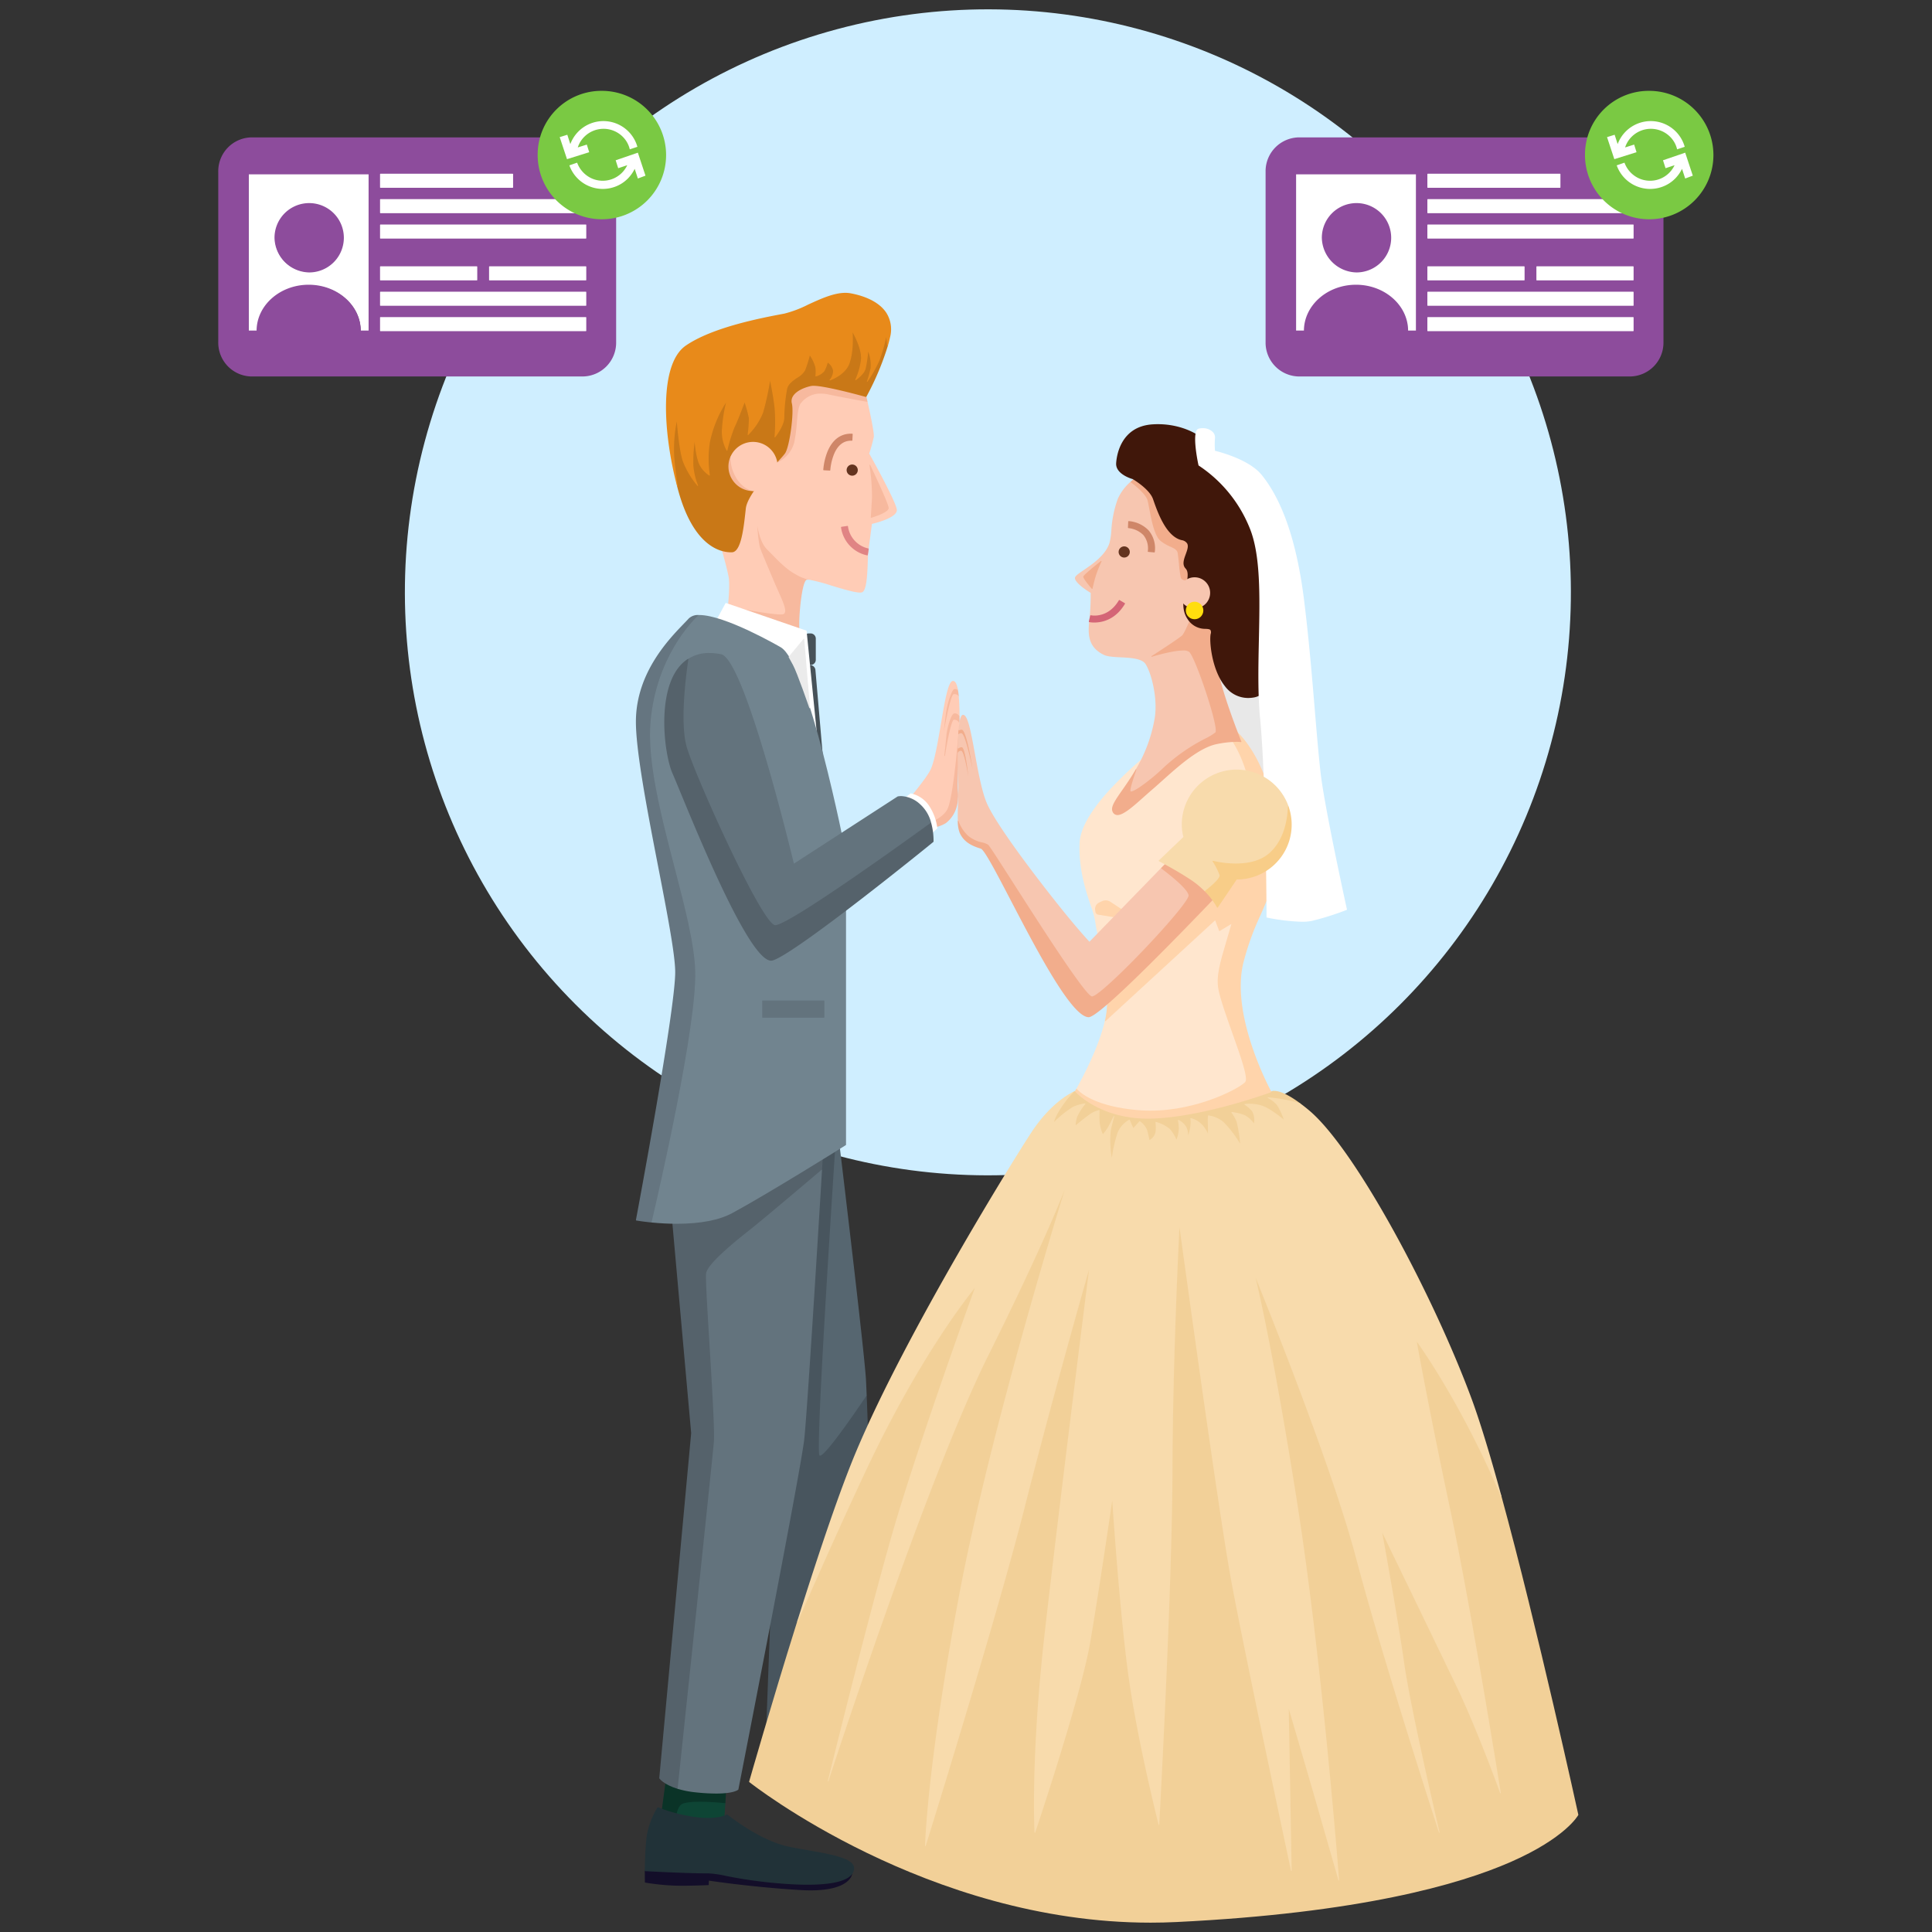 <svg id="ef8fc9c1-47a3-4656-ada1-d780d389637d" data-name="Vrstva 2" xmlns="http://www.w3.org/2000/svg" viewBox="0 0 600 600">
  <rect x="0" y="0" width="600" height="600" fill="#333333" stroke="none"/>
  <defs>
    <style>
      .bf4f52bc-c4d5-479b-90f7-925c7187efae {
        fill: #cfeeff;
      }

      .a2810c40-3238-4184-812c-a6a51165f6c6 {
        fill: #f7b99e;
      }

      .e7a7fc79-8820-4895-94e7-f401691aacb0 {
        fill: #ffccb6;
      }

      .e1d5b872-bff0-4394-a838-566e9cb72084 {
        fill: #0e4535;
      }

      .b93e3789-f48e-458a-9b93-b075705cc02d {
        fill: #0a3327;
      }

      .ad5759d1-9ebd-4af7-9347-db10ce82cbd6 {
        fill: #48555e;
      }

      .e75b66a0-28e6-46df-9208-c32d5047af6b {
        fill: #566670;
      }

      .e6a24e6b-8557-4df6-a420-752e3c819190 {
        fill: #f2d098;
      }

      .a19b84e0-f607-4e44-bce9-9c7a3268c1da {
        fill: #f8dbac;
      }

      .b0767c47-73a3-4efb-9af8-dc6bdc86a631 {
        fill: #e8e8e8;
      }

      .a37a327f-87d4-4e03-a008-12bc49895c5f, .ebb93d2c-b59d-438e-ab3a-c25ab9eb5ed4 {
        fill: #fff;
      }

      .fc1fdc15-ad79-4526-af34-1c112c3044c8 {
        fill: #475259;
      }

      .a092c6d9-8274-4fd7-9988-b2edca574680 {
        fill: #633420;
      }

      .b600092e-d0b0-449a-b264-5648f5cb9920 {
        fill: #cf8668;
      }

      .ea6ee009-6dcd-4369-a48f-35a62c41a00f {
        fill: #e08484;
      }

      .baa4cb27-f673-4ae0-8ed6-97393a4ab3aa {
        fill: #130e29;
      }

      .a749b92d-4f5c-4916-94a6-817533f20f2b {
        fill: #213238;
      }

      .e90d0b95-931b-4583-b3d7-c79f2c4aa493 {
        fill: #8d4c9c;
      }

      .ad6e8ecd-853c-4f9f-a78a-484faed69e85 {
        fill: #7ac943;
      }

      .a37a327f-87d4-4e03-a008-12bc49895c5f, .ad6e8ecd-853c-4f9f-a78a-484faed69e85 {
        fill-rule: evenodd;
      }

      .bc762edb-c401-43c0-9691-7148bc9a41b3 {
        fill: #ffd4ab;
      }

      .f26a98f3-d236-4b11-8fc1-84d5b54436d6 {
        fill: #ffe6ce;
      }

      .ed09bcb3-e000-41ed-8051-0c997a845b42 {
        fill: #f7c6b0;
      }

      .b83a0d64-52a8-44b6-b5bf-8e9b47431d2a {
        fill: #f2ad8c;
      }

      .ec9fbf05-1549-4a3d-872e-0ef6afe40b81 {
        fill: #40170a;
      }

      .edae0c76-1441-4000-8701-cb2a2006bcc4 {
        fill: #d46576;
      }

      .ae3072d6-8a5c-4157-9564-b5c919301dde {
        fill: #ffde0e;
      }

      .f001e667-2816-4d21-943e-ac9baf209774 {
        fill: #c97817;
      }

      .a82513fc-9631-42a6-818b-e370f4416810 {
        fill: #e88a1a;
      }

      .f17532fa-1321-4cc9-8bcb-cd1c397ba803 {
        fill: #55626b;
      }

      .aba39b42-29e1-4710-ad7a-f855591d430b {
        fill: #63737d;
      }

      .b707ae28-c73c-4335-a789-485cc5845d18 {
        fill: #657580;
      }

      .b766be76-54c6-46cc-a330-3f56c8cdf25a {
        fill: #71848f;
      }

      .ffbcc230-394a-4506-b6a5-dd172987b7ce {
        fill: #ebebeb;
      }

      .fc077486-52e0-4e4b-822e-a2d0d4e30e3a {
        fill: #f8cd88;
      }
    </style>
  </defs>
  <g>
    <circle class="bf4f52bc-c4d5-479b-90f7-925c7187efae" cx="306.797" cy="183.954" r="181.053" transform="translate(-40.216 270.817) rotate(-45)"/>
    <g>
      <path class="a2810c40-3238-4184-812c-a6a51165f6c6" d="M292.61,230.059c.008-.075.773-7.543,1.104-9.417.395-2.239,1.622-6.553,2.56-6.813a1.328,1.328,0,0,1,.349-.049,1.251,1.251,0,0,1,.839.342,17.706,17.706,0,0,1,.298,2.109l-.174.076a1.528,1.528,0,0,0-1.131-.547,1.512,1.512,0,0,0-.234.019c-.769.121-2.5,8.84-3.411,14.307Z"/>
      <path class="e7a7fc79-8820-4895-94e7-f401691aacb0" d="M288.257,255.853l-6.587-6.856-.004-.134c.061-.071,6.079-7.162,7.347-9.891,1.247-2.682,2.24-8.53,3.201-14.187,1.205-7.098,2.246-13.227,3.711-13.322h.003c.74,0,1.235.889,1.565,2.716l-.165.093a1.041,1.041,0,0,0-.706-.292,1.104,1.104,0,0,0-.296.042c-.703.195-1.916,3.822-2.415,6.655-.193,1.099-.538,4.134-.791,6.462.77-4.241,2.2-11.421,3.068-11.558a1.686,1.686,0,0,1,.266-.021,1.724,1.724,0,0,1,1.279.612c.18,1.726.258,3.814.264,6.442l-.188.046a1.46,1.46,0,0,0-1.178-.924,1.132,1.132,0,0,0-.305.044c-.715.198-1.978,4.01-2.214,6.686-.068.776-.183,1.895-.295,2.977.606-3.347,1.585-7.979,2.371-8.103a1.711,1.711,0,0,1,.268-.021,1.872,1.872,0,0,1,1.523.948c.006.772-.003,1.506-.018,2.249-.396,5.045-1.826,21.739-3.625,25.016-1.149,2.097-3.882,3.52-5.971,4.345Z"/>
      <path class="a2810c40-3238-4184-812c-a6a51165f6c6" d="M293.262,234.74c.005-.043.475-4.301.651-6.291.211-2.394,1.433-6.604,2.36-6.861a1.353,1.353,0,0,1,.357-.05,1.597,1.597,0,0,1,1.355,1.031c.012.603.01,1.171.005,1.747l-.188.047a1.663,1.663,0,0,0-1.348-.844,1.547,1.547,0,0,0-.236.019c-.768.121-2.1,6.951-2.76,11.229Z"/>
      <path class="a2810c40-3238-4184-812c-a6a51165f6c6" d="M289.39,257.033l-1.133-1.18.035-.162c2.059-.813,4.748-2.211,5.869-4.255,1.78-3.242,3.207-19.901,3.602-24.93l.199.01c-.058,3.049-.175,6.262-.279,9.097-.164,4.455-.306,8.303-.17,10.1.416,5.501-1.827,8.433-3.782,9.923a10.372,10.372,0,0,1-4.258,1.428Z"/>
    </g>
    <g>
      <path class="e1d5b872-bff0-4394-a838-566e9cb72084" d="M209.832,564.058l-.08-.119c.436-2.082,1.062-3.364,1.86-3.811.935-.522,2.859-.787,5.722-.787,2.745,0,5.781.241,7.846.444l.09.106-.435,6.801-.117.092Z"/>
      <path class="b93e3789-f48e-458a-9b93-b075705cc02d" d="M205.466,563.259l-.081-.112,1.524-11.342.099-.086h18.677l.1.106-.515,8.067-.109.093c-2.06-.202-5.089-.443-7.826-.443-2.828,0-4.72.256-5.624.761-.746.418-1.34,1.655-1.763,3.678l-.115.078Z"/>
    </g>
    <g>
      <path class="ad5759d1-9ebd-4af7-9347-db10ce82cbd6" d="M252.146,543.553c-6.493-.001-14.178-3.479-14.255-3.515l-.058-.095,3.821-101.65-19.952-78.171.049-.112,36.957-20.049.147.076s.455,3.752,1.171,9.716c-3.205,48.618-6.305,100.956-5.392,102.096h.003c1.122,0,6.458-6.933,14.336-18.539l.183.053c.918,22.588,3.316,101.483,3.34,102.277l-.05.09c-.102.059-10.29,5.925-17.144,7.497a14.234,14.234,0,0,1-3.156.326Z"/>
      <path class="e75b66a0-28e6-46df-9208-c32d5047af6b" d="M254.692,452.061a.297.297,0,0,1-.183-.058c-1.227-.92,3.31-71.81,5.317-102.246l.199-.005c2.507,20.875,8.394,70.303,8.889,78.409.061.99.143,2.78.241,5.2-4.742,7.021-12.903,18.699-14.463,18.699Z"/>
    </g>
    <g>
      <path class="a2810c40-3238-4184-812c-a6a51165f6c6" d="M224.631,200.404l-.069-.111c.01-.062.962-6.228,1.507-12.008l.118-.089c3.889.729,13.258,2.424,16.24,2.424a2.225,2.225,0,0,0,.79-.086.639.639,0,0,0,.352-.377c.4-1.038-.814-3.741-2.101-6.603-.44-.981-.899-2.001-1.323-3.018-.403-.964-.838-1.989-1.289-3.055-.924-2.181-1.88-4.437-2.798-6.719-.964-2.397-1.183-9.732-1.191-10.043l.199-.01c.005.069.49,6.95,3.229,9.708q.69.696,1.349,1.371c2.618,2.673,4.879,4.982,7.599,6.43a14.25,14.25,0,0,0,3.982,1.622l-.024.198c-.122-.011-.233-.018-.333-.018a.855.855,0,0,0-.422.071c-1.315.789-2.239,9.505-2.239,13.925,0,3.95,1.415,13.856,1.429,13.956l-.128.11Z"/>
      <polygon class="e7a7fc79-8820-4895-94e7-f401691aacb0" points="251.454 180.067 251.454 179.868 251.459 180.067 251.454 180.067"/>
      <path class="e7a7fc79-8820-4895-94e7-f401691aacb0" d="M242.427,190.82c-3.001,0-12.383-1.697-16.277-2.427l-.081-.108c.427-4.517.497-7.584.209-9.116-.848-4.518-3.969-14.633-4-14.734l2.778-27.415.137-.083,16.128,6.528a9.444,9.444,0,0,0,5.156-6.156,43.313,43.313,0,0,0,.788-5.964c.245-2.844.456-5.3,1.367-6.317a7.725,7.725,0,0,1,6.205-2.993,12.456,12.456,0,0,1,2.596.297c3.045.652,8.146,1.595,11.889,2.271l.08.077c.996,4.429,2.146,9.937,1.964,11.026a49.771,49.771,0,0,1-1.425,5.161c.331.528,8.289,14.836,8.574,17.4.281,2.532-6.894,4.247-7.73,4.438-.093.703-.865,6.563-1.134,8.725-.074.593-.11,1.648-.153,2.871-.127,3.665-.301,8.685-1.613,9.56a1.493,1.493,0,0,1-.814.168h0c-1.686,0-5.326-1.098-8.847-2.159a58.033,58.033,0,0,0-6.777-1.803l-.246-.026a14.376,14.376,0,0,1-4.051-1.645c-2.747-1.462-5.019-3.78-7.648-6.466-.439-.449-.887-.906-1.348-1.37-1.729-1.74-2.569-4.989-2.964-7.277.15,2.434.46,5.93,1.055,7.407.917,2.28,1.891,4.578,2.797,6.715.451,1.066.886,2.092,1.288,3.057.425,1.014.882,2.032,1.322,3.012,1.36,3.026,2.535,5.641,2.104,6.757a.84.84,0,0,1-.458.488A2.443,2.443,0,0,1,242.427,190.82Z"/>
      <path class="a2810c40-3238-4184-812c-a6a51165f6c6" d="M241.246,143.65l-16.128-6.528-.062-.103,1.792-17.639.071-.086,25.448-7.434,16.089,8.871c.049.064.446,1.728.945,3.946l-.115.12c-3.744-.677-8.848-1.62-11.895-2.272a12.273,12.273,0,0,0-2.555-.292,7.549,7.549,0,0,0-6.057,2.926c-.866.969-1.074,3.394-1.316,6.202a44.291,44.291,0,0,1-.792,5.991,9.475,9.475,0,0,1-5.353,6.298Z"/>
    </g>
    <g>
      <path class="e6a24e6b-8557-4df6-a420-752e3c819190" d="M357.264,597.1c-69.28-.006-124.04-43.242-124.585-43.679l-.033-.105c.067-.238,6.875-24.093,14.916-49.714,7.747-17.746,14.896-33.591,21.249-47.103,17.628-37.481,33.965-56.859,34.128-57.051l.17.099c-.182.499-18.314,50.25-26.401,78.817-6.97,24.614-16.28,62.039-18.796,72.223,5.001-15.266,31.155-94.182,48.796-129.624,19.471-39.118,24.784-54.217,24.835-54.365l.19.063c-.237.755-23.804,76.122-33.734,129.133-8.974,47.904-10.314,72.319-10.493,76.752,2.32-7.454,22.16-71.401,30.574-104.635,8.9-35.151,20.176-74.492,20.289-74.885l.195.04c-.096.75-9.536,75.446-13.939,114.253-4.031,35.535-3.326,57.643-3.17,61.281,1.613-4.822,14.19-42.69,16.911-58.536,2.896-16.86,6.947-44.729,6.988-45.009l.198.008c.022.338,2.217,34.034,4.983,54.561,2.527,18.733,8.28,42.238,9.315,46.396.4-7.355,3.975-73.903,4.076-109.003.106-37.005,2.208-76.558,2.229-76.952l.198-.009c.12.878,12.05,88.037,16.075,110.079,3.754,20.562,16.661,81.233,18.495,89.837l-.894-49.989.195-.03c.053.178,5.286,17.928,8.553,29.272,2.776,9.643,5.896,20.548,6.822,23.784-.668-8.526-5.644-70.224-13.13-117.448-8.02-50.577-13.006-69.837-13.056-70.025l.189-.063c.235.572,23.618,57.606,31.768,88.525,7.184,27.256,21.561,72.201,24.979,82.816-1.973-8.49-8.686-37.75-10.51-50.559-2.135-14.986-6.85-40.669-6.897-40.926l.188-.062c.143.294,14.317,29.537,23.216,48.038,5.83,12.119,11.869,28.416,13.385,32.57-1.269-7.886-9.461-58.446-15.724-87.919-6.772-31.873-10.248-51.475-10.282-51.669l.179-.077c.135.182,13.621,18.477,26.354,48.348,11.179,40.824,23.788,98.479,23.914,99.057-.046.138-3.885,7.142-21.138,14.691-15.902,6.959-46.8,15.834-103.686,18.598-2.671.13-5.388.196-8.074.196Z"/>
      <path class="e6a24e6b-8557-4df6-a420-752e3c819190" d="M345.203,360.264a32.548,32.548,0,0,1-.475-8.976c.086-.644.568-2.529.878-3.706-.341.689-.812,1.626-1.174,2.291a16.035,16.035,0,0,1-1.884,2.621l-.164-.024a12.961,12.961,0,0,1-1.092-4.063c-.08-1.112-.023-2.955-.005-3.457a8.189,8.189,0,0,0-2.799,1.296c-1.827,1.329-4.459,3.512-4.485,3.534l-.163-.076a10.396,10.396,0,0,1,.478-2.873,16.205,16.205,0,0,1,2.452-3.921,11.969,11.969,0,0,0-3.491,1.031,33.43,33.43,0,0,0-6.028,4.884l-.172-.075c.005-.079.156-1.975,3.335-6.331a27.68,27.68,0,0,1,2.781-3.279c.466-.24.709-.335.709-.335l60.828.184a1.646,1.646,0,0,1,.989-.209c1.302,0,3.759.672,8.077,3.877l-.089.176a41.256,41.256,0,0,0-4.119-1.025c-2.672-.513-4.553-.718-5.379-.791a8.559,8.559,0,0,1,2.624,2.204,25.407,25.407,0,0,1,2.158,4.733l-.159.109c-.041-.035-4.163-3.507-6.722-4.425a12.676,12.676,0,0,0-4.165-.66c-.499,0-.9.025-1.146.047a10.381,10.381,0,0,1,2.214,1.974c1.094,1.579.586,4.03.563,4.134l-.181.035a8.895,8.895,0,0,0-2.863-2.631,15.341,15.341,0,0,0-3.82-.966,12.667,12.667,0,0,1,1.53,2.795,50.062,50.062,0,0,1,1.131,7.251l-.187.06a36.052,36.052,0,0,0-5.37-7.083,8.832,8.832,0,0,0-4.491-1.976c-.019.324-.068,1.372-.021,2.727.06,1.645.001,3.074,0,3.088l-.191.035a11.523,11.523,0,0,0-2.025-3.149,7.65,7.65,0,0,0-3.202-1.875,9.947,9.947,0,0,1-.029,2.452,15.543,15.543,0,0,1-.836,3.281l-.192-.036a8.579,8.579,0,0,0-.522-2.916,5.345,5.345,0,0,0-2.268-2.185,17.485,17.485,0,0,1,.25,2.288,10.558,10.558,0,0,1-.854,3.919l-.185-.006a11.387,11.387,0,0,0-2.137-3.518,10.634,10.634,0,0,0-4.073-2.067,12.26,12.26,0,0,1,.038,2.696,3.887,3.887,0,0,1-2.127,2.944l-.139-.069s-.419-1.907-.714-3.077a5.829,5.829,0,0,0-2.14-2.733l-1.954,2.183-.166-.026-1.14-2.622a8.133,8.133,0,0,0-3.412,3.802,46.787,46.787,0,0,0-1.89,8.506Z"/>
      <path class="a19b84e0-f607-4e44-bce9-9c7a3268c1da" d="M415.683,584.017s-3.791-13.262-7.095-24.737c-2.895-10.051-7.333-25.131-8.344-28.561l.898,50.286-.197.022c-.146-.686-14.688-68.812-18.713-90.857-3.785-20.727-14.557-99.016-15.932-109.036-.334,6.547-2.077,42.267-2.175,75.883-.106,37.005-4.072,108.952-4.112,109.675l-.196.019c-.067-.263-6.711-26.524-9.479-47.059-2.509-18.603-4.546-48.014-4.923-53.633-.732,5.008-4.258,28.965-6.853,44.079-2.896,16.869-16.946,58.652-17.088,59.072l-.194-.026c-.014-.226-1.259-23.032,3.145-61.848,4.083-35.981,12.497-102.817,13.776-112.958-1.998,7.008-11.924,42.009-19.929,73.622-8.899,35.152-30.579,104.656-30.797,105.354l-.195-.032c.004-.239.588-24.5,10.521-77.525,8.803-46.986,28.314-111.53,32.808-126.141-2.396,6.069-9.03,21.919-23.722,51.437-19.473,39.121-49.327,131.248-49.627,132.174l-.191-.054c.112-.46,11.356-46.291,19.445-74.863,7.632-26.958,24.205-72.769,26.209-78.286-2.523,3.097-17.583,22.227-33.73,56.562-6.354,13.51-13.501,29.352-21.243,47.087l-.188-.07c7.569-24.115,13.711-41.833,18.256-52.661,15.709-37.426,49.908-92.337,54.526-99.328,5.364-8.125,10.792-11.443,12.877-12.493l.115.159a27.793,27.793,0,0,0-2.76,3.256c-2.428,3.328-3.072,5.225-3.24,5.92a32.326,32.326,0,0,1,5.846-4.688,12.766,12.766,0,0,1,3.815-1.093l.09.163a17.724,17.724,0,0,0-2.577,4.054,10.544,10.544,0,0,0-.464,2.595c.614-.506,2.763-2.265,4.326-3.402a8.1,8.1,0,0,1,3.003-1.357l.117.103c-.001.022-.092,2.285,0,3.564A12.683,12.683,0,0,0,342.502,352.244a15.48,15.48,0,0,0,1.755-2.467c.635-1.167,1.609-3.178,1.619-3.198l.187.07c-.011.037-1.012,3.736-1.136,4.666a30.864,30.864,0,0,0,.36,8.291,44.19,44.19,0,0,1,1.815-7.926,8.43,8.43,0,0,1,3.602-3.962l.138.049,1.121,2.581,1.91-2.134.131-.017a6.092,6.092,0,0,1,2.291,2.901c.251.991.59,2.511.688,2.956a3.641,3.641,0,0,0,1.899-2.725,11.845,11.845,0,0,0-.058-2.797l.123-.113a11.019,11.019,0,0,1,4.31,2.158,11.148,11.148,0,0,1,2.092,3.36,10.141,10.141,0,0,0,.744-3.609,18.659,18.659,0,0,0-.28-2.446l.136-.11a5.45,5.45,0,0,1,2.539,2.355,7.133,7.133,0,0,1,.522,2.493,15.344,15.344,0,0,0,.651-2.754,9.495,9.495,0,0,0,.011-2.541l.116-.115a7.431,7.431,0,0,1,3.442,1.96,10.531,10.531,0,0,1,1.892,2.826c.013-.543.026-1.547-.013-2.647-.059-1.644.025-2.841.026-2.853l.108-.093a9.084,9.084,0,0,1,4.711,2.038,34.41,34.41,0,0,1,5.178,6.744,44.841,44.841,0,0,0-1.074-6.753,12.573,12.573,0,0,0-1.644-2.935l.091-.161a16.436,16.436,0,0,1,4.118,1.017,8.662,8.662,0,0,1,2.801,2.501,5.671,5.671,0,0,0-.572-3.746,11.628,11.628,0,0,0-2.387-2.076l.043-.183a12.05,12.05,0,0,1,1.439-.075,12.886,12.886,0,0,1,4.233.673c2.199.789,5.52,3.425,6.501,4.227a23.274,23.274,0,0,0-2.011-4.342,9.196,9.196,0,0,0-2.97-2.366l.05-.189a49.545,49.545,0,0,1,5.876.83,41.425,41.425,0,0,1,4.141,1.031c1.007.742,1.939,1.483,2.882,2.281,14.358,12.148,38.427,57.24,50.354,89.441,2.519,6.8,5.635,16.964,9.262,30.209l-.188.065c-11.757-27.581-24.154-45.283-26.075-47.955.545,3.034,3.983,21.956,10.204,51.234,6.772,31.874,15.803,88.404,15.893,88.972l-.192.05c-.07-.195-7.042-19.629-13.736-33.546-8.153-16.949-20.733-42.914-22.896-47.375.783,4.293,4.833,26.637,6.766,40.212,2.135,14.982,10.967,52.51,11.056,52.888l-.192.054c-.175-.539-17.576-54.205-25.724-85.121-7.466-28.326-27.727-78.589-31.239-87.225,1.238,5.138,5.878,25.496,12.729,68.706,8.021,50.589,13.158,117.779,13.209,118.452Z"/>
    </g>
    <polygon class="b0767c47-73a3-4efb-9af8-dc6bdc86a631" points="368.277 197.119 368.377 196.976 394.745 199.406 394.836 199.503 396.393 255.974 396.202 256.02 368.277 197.119"/>
    <path class="ebb93d2c-b59d-438e-ab3a-c25ab9eb5ed4" d="M288.782,259.262,279.418,249.122l.013-.146,3.364-2.584a9.021,9.021,0,0,1,5.713,3.811,16.041,16.041,0,0,1,2.592,7.054l-2.177,2.013Z"/>
    <path class="fc1fdc15-ad79-4526-af34-1c112c3044c8" d="M251.189,196.714h.539a1.624,1.624,0,0,1,1.624,1.624v6.562a1.623,1.623,0,0,1-1.623,1.623h-.541a1.623,1.623,0,0,1-1.623-1.623v-6.562A1.624,1.624,0,0,1,251.189,196.714Z"/>
    <path class="fc1fdc15-ad79-4526-af34-1c112c3044c8" d="M253.342,236.131a1.633,1.633,0,0,1-1.616-1.484l-2.263-26.267a1.626,1.626,0,0,1,1.479-1.758l.537-.046c.048-.004.095-.006.142-.006a1.633,1.633,0,0,1,1.616,1.484l2.263,26.267a1.623,1.623,0,0,1-1.479,1.757l-.537.047C253.436,236.129,253.389,236.131,253.342,236.131Z"/>
    <path class="a092c6d9-8274-4fd7-9988-b2edca574680" d="M264.662,147.726a1.732,1.732,0,1,1,1.731-1.732A1.735,1.735,0,0,1,264.662,147.726Z"/>
    <path class="b600092e-d0b0-449a-b264-5648f5cb9920" d="M255.77,146.043l-.095-.105a19.372,19.372,0,0,1,1.271-5.602c1.502-3.698,4.034-5.652,7.323-5.652q.221,0,.448.012l.095.104-.102,1.978-.104.095c-.104-.005-.205-.008-.307-.008-2.371,0-4.161,1.431-5.317,4.253a17.173,17.173,0,0,0-1.131,4.934l-.104.096Z"/>
    <path class="ea6ee009-6dcd-4369-a48f-35a62c41a00f" d="M269.38,172.494a10.311,10.311,0,0,1-8.198-8.767l.084-.113,1.959-.292.113.084a8.123,8.123,0,0,0,6.384,6.934l.083.114-.31,1.957Z"/>
    <polygon class="ebb93d2c-b59d-438e-ab3a-c25ab9eb5ed4" points="222.286 192.94 225.335 187.308 225.455 187.262 250.43 195.846 250.497 195.931 256.021 251.019 255.835 251.079 222.286 192.94"/>
    <path class="baa4cb27-f673-4ae0-8ed6-97393a4ab3aa" d="M251.718,587.072c-.983,0-2.029-.032-3.109-.097-14.442-.859-27.148-2.729-28.461-2.927l-.053,1.295-.096.096c-.044.002-4.504.194-8.102.194-.687,0-1.345-.007-1.938-.023a71.717,71.717,0,0,1-9.61-.958l-.082-.098-.027-3.546.101-.101,64.205.925.099.109C264.624,582.152,263.994,587.072,251.718,587.072Z"/>
    <path class="a749b92d-4f5c-4916-94a6-817533f20f2b" d="M250.764,585.32c-2.562,0-5.446-.133-8.574-.395a143.844,143.844,0,0,1-16.705-2.336,32.989,32.989,0,0,0-5.67-.805l-.849.005c-5.703,0-18.503-.676-18.631-.683l-.095-.101c0-.063.04-6.427.603-10.84a25.616,25.616,0,0,1,3.348-8.871l.123-.039a50.314,50.314,0,0,0,12.788,3.195c.96.086,1.882.13,2.741.13,4.308,0,5.88-1.097,5.896-1.107l.122.004c.1.082,10.049,8.244,19.399,10.091,1.792.354,3.623.676,5.413.99,7.885,1.386,14.695,2.583,14.568,5.734C265.11,583.582,260.104,585.32,250.764,585.32Z"/>
    <g>
      <path class="ebb93d2c-b59d-438e-ab3a-c25ab9eb5ed4" d="M112.097,102.848l-.1-.1c0-7.787-7.168-14.123-15.979-14.123a17.062,17.062,0,0,0-12.181,4.877A12.814,12.814,0,0,0,80.04,102.747l-.1.102H77.312l-.1-.1V54.052l.1-.1h37.412l.1.1v48.697l-.1.1ZM96.019,63.272A10.567,10.567,0,1,0,106.586,73.84,10.58,10.58,0,0,0,96.019,63.272Z"/>
      <path class="e90d0b95-931b-4583-b3d7-c79f2c4aa493" d="M78.395,116.917a10.499,10.499,0,0,1-10.612-10.612V53.278a10.499,10.499,0,0,1,10.612-10.612H180.737a10.624,10.624,0,0,1,10.611,10.612v53.026a10.499,10.499,0,0,1-10.611,10.612Zm103.325-14.268V98.675H118.07v3.975Zm-67.249,0v-48.498H77.257v48.498h2.43c.061-7.853,7.294-14.223,16.177-14.223s16.117,6.37,16.178,14.223Zm67.249-7.884V90.79H118.07v3.976Zm.154-7.885V82.906H152.082v3.975Zm-33.856,0V82.906h-29.792v3.975Zm33.702-12.986V69.92H118.07v3.975Zm0-7.884V62.035H118.07V66.011Zm-22.571-7.885v-3.975H118.226v3.975ZM96.016,84.606A10.982,10.982,0,0,1,85.252,73.84a10.767,10.767,0,1,1,10.767,10.767Z"/>
      <polygon class="ebb93d2c-b59d-438e-ab3a-c25ab9eb5ed4" points="118.126 58.325 118.026 58.225 118.026 54.052 118.126 53.952 159.248 53.952 159.348 54.052 159.348 58.225 159.248 58.325 118.126 58.325"/>
      <polygon class="ebb93d2c-b59d-438e-ab3a-c25ab9eb5ed4" points="118.126 66.21 118.026 66.11 118.026 61.935 118.126 61.836 181.974 61.836 182.073 61.935 182.073 66.11 181.974 66.21 118.126 66.21"/>
      <polygon class="ebb93d2c-b59d-438e-ab3a-c25ab9eb5ed4" points="118.126 74.094 118.026 73.994 118.026 69.82 118.126 69.721 181.974 69.721 182.073 69.82 182.073 73.994 181.974 74.094 118.126 74.094"/>
      <polygon class="ebb93d2c-b59d-438e-ab3a-c25ab9eb5ed4" points="118.126 87.08 118.026 86.98 118.026 82.806 118.126 82.707 148.117 82.707 148.217 82.806 148.217 86.98 148.117 87.08 118.126 87.08"/>
      <polygon class="ebb93d2c-b59d-438e-ab3a-c25ab9eb5ed4" points="151.982 87.08 151.883 86.98 151.883 82.806 151.982 82.707 181.974 82.707 182.073 82.806 182.073 86.98 181.974 87.08 151.982 87.08"/>
      <polygon class="ebb93d2c-b59d-438e-ab3a-c25ab9eb5ed4" points="118.126 94.965 118.026 94.865 118.026 90.69 118.126 90.591 181.974 90.591 182.073 90.69 182.073 94.865 181.974 94.965 118.126 94.965"/>
      <polygon class="ebb93d2c-b59d-438e-ab3a-c25ab9eb5ed4" points="118.126 102.848 118.026 102.749 118.026 98.575 118.126 98.475 181.974 98.475 182.073 98.575 182.073 102.749 181.974 102.848 118.126 102.848"/>
    </g>
    <g>
      <path class="ad6e8ecd-853c-4f9f-a78a-484faed69e85" d="M166.978,47.905A19.942,19.942,0,1,0,186.919,28.211a19.806,19.806,0,0,0-19.941,19.695"/>
      <path class="a37a327f-87d4-4e03-a008-12bc49895c5f" d="M200.459,54.552,198.095,47.413l-6.893,2.363.788,2.462,2.806-.935a8.408,8.408,0,0,1-11.177,4.037c-.049-.049-.148-.049-.197-.098a8.568,8.568,0,0,1-4.185-4.727l-2.413.837a11.013,11.013,0,0,0,14.032,6.696,10.748,10.748,0,0,0,4.136-2.61,11.463,11.463,0,0,0,2.117-3.003l.985,3.003Z"/>
      <path class="a37a327f-87d4-4e03-a008-12bc49895c5f" d="M182.241,44.902l-2.806.886a8.162,8.162,0,0,1,2.068-3.348,8.44,8.44,0,0,1,11.866,0,8.069,8.069,0,0,1,2.216,3.939l2.363-.788a10.962,10.962,0,0,0-20.827-.837l-.935-2.905-2.363.739,2.265,6.844,6.893-2.166Z"/>
    </g>
    <g>
      <path class="ebb93d2c-b59d-438e-ab3a-c25ab9eb5ed4" d="M437.354,102.848l-.1-.1c0-7.787-7.168-14.123-15.978-14.123a17.071,17.071,0,0,0-12.183,4.877,12.818,12.818,0,0,0-3.796,9.244l-.1.102h-2.628l-.1-.1V54.052l.1-.1h37.412l.1.1v48.697l-.1.1ZM421.276,63.272A10.567,10.567,0,1,0,431.844,73.84,10.58,10.58,0,0,0,421.276,63.272Z"/>
      <path class="e90d0b95-931b-4583-b3d7-c79f2c4aa493" d="M403.652,116.917a10.499,10.499,0,0,1-10.612-10.612V53.278a10.499,10.499,0,0,1,10.612-10.612H505.995a10.624,10.624,0,0,1,10.611,10.612v53.026a10.499,10.499,0,0,1-10.611,10.612Zm103.325-14.268V98.675H443.328v3.975Zm-67.25,0v-48.498H402.515v48.498h2.429c.061-7.853,7.295-14.223,16.178-14.223s16.117,6.37,16.178,14.223Zm67.25-7.884V90.79H443.328v3.976Zm.154-7.885V82.906h-29.792v3.975Zm-33.856,0V82.906h-29.793v3.975Zm33.702-12.986V69.92H443.328v3.975Zm0-7.884V62.035H443.328V66.011Zm-22.571-7.885v-3.975H443.482v3.975ZM421.273,84.606a10.982,10.982,0,0,1-10.764-10.767,10.767,10.767,0,1,1,10.767,10.767Z"/>
      <polygon class="ebb93d2c-b59d-438e-ab3a-c25ab9eb5ed4" points="443.383 58.325 443.283 58.225 443.283 54.052 443.383 53.952 484.506 53.952 484.605 54.052 484.605 58.225 484.506 58.325 443.383 58.325"/>
      <polygon class="ebb93d2c-b59d-438e-ab3a-c25ab9eb5ed4" points="443.383 66.21 443.283 66.11 443.283 61.935 443.383 61.836 507.231 61.836 507.331 61.935 507.331 66.11 507.231 66.21 443.383 66.21"/>
      <polygon class="ebb93d2c-b59d-438e-ab3a-c25ab9eb5ed4" points="443.383 74.094 443.283 73.994 443.283 69.82 443.383 69.721 507.231 69.721 507.331 69.82 507.331 73.994 507.231 74.094 443.383 74.094"/>
      <polygon class="ebb93d2c-b59d-438e-ab3a-c25ab9eb5ed4" points="443.383 87.08 443.283 86.98 443.283 82.806 443.383 82.707 473.375 82.707 473.475 82.806 473.475 86.98 473.375 87.08 443.383 87.08"/>
      <polygon class="ebb93d2c-b59d-438e-ab3a-c25ab9eb5ed4" points="477.24 87.08 477.141 86.98 477.141 82.806 477.24 82.707 507.231 82.707 507.331 82.806 507.331 86.98 507.231 87.08 477.24 87.08"/>
      <polygon class="ebb93d2c-b59d-438e-ab3a-c25ab9eb5ed4" points="443.383 94.965 443.283 94.865 443.283 90.69 443.383 90.591 507.231 90.591 507.331 90.69 507.331 94.865 507.231 94.965 443.383 94.965"/>
      <polygon class="ebb93d2c-b59d-438e-ab3a-c25ab9eb5ed4" points="443.383 102.848 443.283 102.749 443.283 98.575 443.383 98.475 507.231 98.475 507.331 98.575 507.331 102.749 507.231 102.848 443.383 102.848"/>
    </g>
    <g>
      <path class="ad6e8ecd-853c-4f9f-a78a-484faed69e85" d="M492.236,47.905A19.942,19.942,0,1,0,512.176,28.211a19.806,19.806,0,0,0-19.941,19.695"/>
      <path class="a37a327f-87d4-4e03-a008-12bc49895c5f" d="M525.716,54.552,523.353,47.413l-6.893,2.363.788,2.462,2.806-.935a8.408,8.408,0,0,1-11.177,4.037c-.049-.049-.148-.049-.197-.098a8.568,8.568,0,0,1-4.185-4.727l-2.413.837a11.013,11.013,0,0,0,14.032,6.696,10.748,10.748,0,0,0,4.136-2.61,11.463,11.463,0,0,0,2.117-3.003l.985,3.003Z"/>
      <path class="a37a327f-87d4-4e03-a008-12bc49895c5f" d="M507.499,44.902l-2.806.886a8.162,8.162,0,0,1,2.068-3.348,8.44,8.44,0,0,1,11.866,0A8.069,8.069,0,0,1,520.842,46.379l2.363-.788a10.962,10.962,0,0,0-20.827-.837l-.935-2.905-2.363.739,2.265,6.844,6.893-2.166Z"/>
    </g>
    <g>
      <path class="bc762edb-c401-43c0-9691-7148bc9a41b3" d="M356.492,347.41c-15.151-.001-22.555-8.364-22.627-8.448l-.011-.116c0-.001.175-.294.473-.821l.159-.02c1.861,1.968,6.742,5.433,18.522,6.526,1.382.128,2.804.193,4.227.193,14.905-.001,27.744-7.018,29.329-8.827.922-1.055-1.601-8.136-4.039-14.985-1.82-5.111-3.703-10.398-4.323-13.596-.79-4.082.469-8.33,2.556-15.368a266.391,266.391,0,0,0,6.794-27.311c3.706-19.141-2.42-31.011-6.4-36.384l.06-.157,3.119-.658c.18.104,9.514,8.421,12.062,28.526,1.67,13.181-1.41,20.211-4.977,28.351a82.502,82.502,0,0,0-5.319,14.86c-3.948,16.639,8.6,39.633,8.728,39.862l-.053.143c-.205.076-20.662,7.637-36.789,8.203-.505.018-.999.026-1.487.026Z"/>
      <path class="f26a98f3-d236-4b11-8fc1-84d5b54436d6" d="M357.235,344.925c-1.43,0-2.857-.065-4.244-.194-11.846-1.1-16.77-4.6-18.649-6.589l-.015-.117c1.564-2.767,6.824-12.452,8.792-20.962l34.235-31.514.161.038,1.239,3.322,3.531-2.094.146.113c-.528,1.852-1.026,3.533-1.483,5.074-2.078,7.011-3.332,11.242-2.55,15.276.616,3.182,2.496,8.461,4.314,13.566,2.571,7.221,5,14.041,4.001,15.183C385.118,337.853,372.202,344.925,357.235,344.925Z"/>
      <path class="bc762edb-c401-43c0-9691-7148bc9a41b3" d="M343.119,317.062l.059-.25c.063-.271.127-.542.181-.81.895-4.472.573-10.58-.982-18.677l.035-.096,45.973-38.089.163.088c-.209,1.964-.47,3.745-.798,5.445-1.964,10.143-3.975,17.559-5.316,22.254l-3.679,2.214-.145-.051-1.23-3.296-34.096,31.362Z"/>
      <path class="f26a98f3-d236-4b11-8fc1-84d5b54436d6" d="M342.376,297.326c-.425-2.213-.87-4.232-1.264-6.015a48.78,48.78,0,0,1-.961-4.976,25.678,25.678,0,0,0-1.376-4.991c-1.545-4.617-3.878-11.595-3.485-19.653.206-4.224,3.173-9.562,8.819-15.863A116.173,116.173,0,0,1,357.918,233.024l23.293-4.928.101.038c3.443,4.646,8.962,14.863,7.235,31.095l-46.009,38.155Z"/>
    </g>
    <g>
      <path class="ed09bcb3-e000-41ed-8051-0c997a845b42" d="M351.27,245.996a.396.396,0,0,1-.294-.103c-.136-.136-.497-.496,1.763-6.967a46.165,46.165,0,0,0,5.856-15.848c1.004-6.029-.952-13.849-2.798-16.801-1.124-1.798-4.644-1.979-7.749-2.137-2.112-.108-4.107-.211-5.268-.78-5.036-2.473-4.979-6.558-4.416-11.249a75.432,75.432,0,0,0,.357-7.998c-.169-.048-5.253-3.181-4.858-4.759.141-.562,1.219-1.298,2.711-2.315,2.705-1.846,6.794-4.636,7.993-8.439a20.317,20.317,0,0,0,.567-3.812,35.089,35.089,0,0,1,2.027-9.923,15.385,15.385,0,0,1,3.988-5.275l.129-.007c1.39,1.055,4.684,3.717,5.252,5.657.184.626.374,1.629.596,2.791.627,3.287,1.575,8.256,3.399,9.775a12.773,12.773,0,0,0,2.991,1.771c1.259.585,2.253,1.047,2.433,2.199.122.78.251,2.022.387,3.338a37.329,37.329,0,0,0,.558,4.233c.27.804,1.902.814,1.919.814l6.338-2.019.124.13c-3.038,8.276-6.91,18.343-8.1,19.301-1.58,1.271-7.08,4.84-8.907,6.019,1.727-.504,6.342-1.771,9.13-1.771a3.303,3.303,0,0,1,2.011.454c1.759,1.428,8.08,19.813,8.35,24.286.034.559-.02.891-.168,1.044a17.076,17.076,0,0,1-3.101,1.895,56.064,56.064,0,0,0-13.01,9.05c-3.311,3.251-8.856,7.445-10.211,7.445Z"/>
      <path class="b83a0d64-52a8-44b6-b5bf-8e9b47431d2a" d="M368.813,180.361c-.073,0-1.793-.011-2.108-.949a36.738,36.738,0,0,1-.566-4.277c-.137-1.312-.265-2.552-.386-3.327-.164-1.048-1.068-1.468-2.32-2.049a12.981,12.981,0,0,1-3.035-1.798c-1.879-1.566-2.797-6.379-3.467-9.893-.221-1.156-.411-2.155-.591-2.771-.552-1.884-3.808-4.512-5.182-5.554l-.008-.153a37.303,37.303,0,0,1,4.678-3.684l.119.009,14.868,12.962,6.111,14.779c-.469,1.378-1.034,2.936-1.651,4.617l-6.432,2.084Z"/>
      <path class="b83a0d64-52a8-44b6-b5bf-8e9b47431d2a" d="M375.088,178.205c.617-1.682,1.183-3.239,1.652-4.545l.187-.004,1.467,3.555-.062.134-3.119.99Z"/>
      <path class="b83a0d64-52a8-44b6-b5bf-8e9b47431d2a" d="M347.045,253.121a1.632,1.632,0,0,1-1.549-1.105c-.626-1.411.847-3.521,3.076-6.714,1.277-1.829,2.725-3.902,4.175-6.393l.181.084c-2.003,5.732-1.934,6.637-1.812,6.76a.218.218,0,0,0,.153.043c1.288,0,6.855-4.23,10.07-7.388a57.021,57.021,0,0,1,13.055-9.082,17.185,17.185,0,0,0,3.052-1.859c.059-.061.151-.257.113-.894-.269-4.451-6.534-22.728-8.277-24.144a3.145,3.145,0,0,0-1.884-.408c-3.433,0-9.687,1.946-9.749,1.966l-.084-.18c.075-.049,7.598-4.871,9.485-6.39.9-.725,3.754-7.548,8.037-19.213l3.183-1.052.123.058,2.361,5.721c-.034.197-3.745,13.371-2.662,23.665.752,7.146,7.381,23.579,7.448,23.745l-.111.136a8.74,8.74,0,0,0-1.448-.088,32.398,32.398,0,0,0-5.97.668c-5.537,1.057-11.973,6.827-17.144,11.464-1.075.964-2.087,1.871-3.015,2.667-.887.76-1.773,1.551-2.643,2.326C351.981,250.397,348.931,253.121,347.045,253.121Z"/>
    </g>
    <path class="ec9fbf05-1549-4a3d-872e-0ef6afe40b81" d="M387.6,216.764a8.967,8.967,0,0,1-7.199-3.682c-4.118-5.132-4.891-14.061-4.411-16.218a1.465,1.465,0,0,0-.06-1.175c-.236-.313-.793-.349-1.498-.395a6.463,6.463,0,0,1-5.671-3.115c-2.009-3.002-1.21-6.661-.506-9.891.542-2.482,1.01-4.627-.056-5.73-1.142-1.184-.536-2.849.051-4.46.46-1.267.896-2.463.438-3.307a2.436,2.436,0,0,0-1.725-1.045c-4.805-1.108-7.462-8.693-8.738-12.338l-.15-.427c-1.118-3.169-6.259-6.169-6.311-6.198-.029-.004-5.325-1.424-5.132-4.896.106-1.909,1.153-11.467,11.341-12.103q.831-.053,1.634-.052c8.206,0,14.313,3.979,15.427,6.206a11.192,11.192,0,0,1,.848,3.677c.147,1.284.274,2.393.834,2.766.172.114.496.285.934.517,2.555,1.349,8.537,4.509,11.3,10.197,3.1,6.381,11.841,26.29,11.065,30.561-.128.703-.25,2.016-.403,3.677-.779,8.401-2.401,25.885-10.162,27.263A10.673,10.673,0,0,1,387.6,216.764Z"/>
    <path class="ebb93d2c-b59d-438e-ab3a-c25ab9eb5ed4" d="M404.28,286.262a63.281,63.281,0,0,1-10.867-1.308l-.079-.098c-.001-.421-.118-42.347-2.002-61.751-.73-7.533-.549-16.112-.374-24.408.29-13.687.563-26.615-2.953-34.94a42.081,42.081,0,0,0-15.779-19.205c-.144-.506-2.329-10.842.024-11.43a5.059,5.059,0,0,1,1.235-.149,4.364,4.364,0,0,1,3.192,1.221,2.431,2.431,0,0,1,.652,1.894,22.896,22.896,0,0,0,.002,3.913c.918.216,10.479,2.561,14.463,7.451,6.53,8.015,10.963,21.051,13.176,38.747,1.488,11.915,2.469,23.667,3.333,34.035.6,7.194,1.166,13.99,1.813,19.722,1.211,10.72,8.125,42.181,8.194,42.497l-.061.114a84.296,84.296,0,0,1-10.882,3.436A15.495,15.495,0,0,1,404.28,286.262Z"/>
    <path class="a092c6d9-8274-4fd7-9988-b2edca574680" d="M349.133,173.148a1.732,1.732,0,1,1,1.731-1.731A1.734,1.734,0,0,1,349.133,173.148Z"/>
    <path class="b600092e-d0b0-449a-b264-5648f5cb9920" d="M356.543,171.39l-.091-.108a6.576,6.576,0,0,0-1.335-5.078,7.539,7.539,0,0,0-4.73-2.195l-.096-.104.088-1.979.104-.095a9.604,9.604,0,0,1,6.263,2.923,8.645,8.645,0,0,1,1.878,6.721l-.108.091Z"/>
    <path class="edae0c76-1441-4000-8701-cb2a2006bcc4" d="M339.851,193.331a7.981,7.981,0,0,1-1.641-.146l-.074-.121.455-1.927.119-.074a5.985,5.985,0,0,0,1.229.112c1.772,0,5.112-.624,7.568-4.802l.137-.035,1.708,1.004.035.137C346.393,192.571,342.127,193.331,339.851,193.331Z"/>
    <circle class="ed09bcb3-e000-41ed-8051-0c997a845b42" cx="370.989" cy="184.113" r="4.833"/>
    <circle class="ae3072d6-8a5c-4157-9564-b5c919301dde" cx="370.989" cy="189.592" r="2.721"/>
    <path class="b83a0d64-52a8-44b6-b5bf-8e9b47431d2a" d="M339.11,182.903c-.473-.54-2.824-3.267-2.688-3.863.138-.596,4.99-4.434,5.544-4.869l.152.12c-.011.022-1.026,2.209-1.639,4.004-.613,1.795-1.191,4.536-1.197,4.563Z"/>
    <path class="bc762edb-c401-43c0-9691-7148bc9a41b3" d="M341.064,284.059a1.055,1.055,0,0,1-.879-.899l-.079-.554a2.206,2.206,0,0,1,1.248-2.317l.884-.418a2.663,2.663,0,0,1,2.605.187l3.458,2.283.017.153-2.281,2.335-.088.028Z"/>
    <path class="a2810c40-3238-4184-812c-a6a51165f6c6" d="M270.427,160.71c.002-.028.213-2.882.389-6.394a67.485,67.485,0,0,0-.799-9.939l.188-.058c.236.494,5.784,12.127,5.784,13.467,0,1.367-4.878,2.861-5.435,3.027Z"/>
    <g>
      <path class="f001e667-2816-4d21-943e-ac9baf209774" d="M227.009,171.523c-3.328,0-11.585-1.864-16.36-19.129-.112-.403-.22-.812-.327-1.218-.485-3.301-1.063-7.634-1.158-9.911a40.709,40.709,0,0,1,.979-11.045l.196.02c.007.092.637,9.243,1.95,13.064a25.703,25.703,0,0,0,4.12,7.017,20.934,20.934,0,0,1-1.294-5.955,53.22,53.22,0,0,1,.533-8.094l.198.009c.003.055.325,5.522,1.589,8.036a8.516,8.516,0,0,0,2.799,3.107,33.35,33.35,0,0,1,.034-10.112,36.426,36.426,0,0,1,5.348-12.854l.178.083a50.926,50.926,0,0,0-1.419,9.259,12.448,12.448,0,0,0,1.371,5.863,43.221,43.221,0,0,1,2.217-7.108c.9-1.723,3.17-7.834,3.192-7.896l.188.003a42.755,42.755,0,0,1,1.426,5.171,32.914,32.914,0,0,1-.361,4.933,20.04,20.04,0,0,0,4.388-6.684,96.325,96.325,0,0,0,2.253-10.378l.196-.005c.011.049,1.067,4.924,1.506,8.953a52.925,52.925,0,0,1-.001,8.793c.638-.848,2.542-3.545,2.615-5.646a53.606,53.606,0,0,1,.89-9.08c.358-1.588,1.886-2.638,3.232-3.564a6.305,6.305,0,0,0,2.369-2.226,43.593,43.593,0,0,0,1.506-4.783l.178-.034a12.386,12.386,0,0,1,1.883,3.946,10.414,10.414,0,0,1,.018,2.622,5.072,5.072,0,0,0,2.402-1.507,12.308,12.308,0,0,0,1.058-2.75l.151-.058a3.468,3.468,0,0,1,.932,5.49c1.093-.435,4.544-2.018,5.643-5.056,1.484-4.105.942-9.936.937-9.994l.186-.062c.136.228,3.333,5.601,2.801,9.228a22.614,22.614,0,0,1-1.621,5.737c.697-.523,2.353-1.884,2.699-3.212a40.24,40.24,0,0,0,.824-5.756l.191-.033a12.089,12.089,0,0,1,.927,5.624,28.419,28.419,0,0,1-.939,3.525,38.964,38.964,0,0,0,3.28-5.938,54.274,54.274,0,0,0,2.26-7.898l.197.009.362,3.36a86.188,86.188,0,0,1-6.684,15.845l-.114.048c-.123-.035-12.377-3.466-16.293-3.466a3.774,3.774,0,0,0-.7.054c-1.935.387-4.573,1.438-5.643,3.127a2.836,2.836,0,0,0-.38,2.278c.731,2.929-.71,13.519-2.112,15.522-.315.45-1.094,1.318-2.171,2.52-3.347,3.731-9.576,10.677-10.011,14.589l-.085.768c-.59,5.373-1.396,12.73-4.204,12.843C227.232,171.52,227.124,171.523,227.009,171.523Z"/>
      <path class="a82513fc-9631-42a6-818b-e370f4416810" d="M210.307,151.121c-4.523-17.13-5.603-38.149,2.717-43.822,8.372-5.708,23.384-8.548,30.599-9.912a35.196,35.196,0,0,0,7.333-2.785c3.92-1.799,7.974-3.658,11.58-3.658a8.97,8.97,0,0,1,1.601.138c3.008.547,8.448,2.055,11.087,6.009a9.616,9.616,0,0,1,1.193,7.645c-.175.8-.4,1.681-.69,2.693l-.195-.017-.296-2.743a50.86,50.86,0,0,1-2.139,7.327,41.637,41.637,0,0,1-3.71,6.582l-.177-.091a33.251,33.251,0,0,0,1.163-4.188,11.166,11.166,0,0,0-.756-5.11,37.522,37.522,0,0,1-.796,5.359c-.458,1.757-2.983,3.479-3.091,3.552l-.145-.129a21.476,21.476,0,0,0,1.767-6.028c.441-3.009-1.828-7.398-2.557-8.711.095,1.452.278,6.153-.981,9.637-1.339,3.702-6.056,5.287-6.104,5.303l-.105-.161a4.55,4.55,0,0,0,1.129-2.857,4.021,4.021,0,0,0-1.678-2.539,11.036,11.036,0,0,1-1.055,2.681,5.348,5.348,0,0,1-2.651,1.62l-.124-.108a11.18,11.18,0,0,0,.002-2.707,11.713,11.713,0,0,0-1.726-3.693,42.071,42.071,0,0,1-1.46,4.6,6.408,6.408,0,0,1-2.441,2.313c-1.381.95-2.809,1.934-3.15,3.445a53.581,53.581,0,0,0-.886,9.043c-.089,2.579-2.751,5.891-2.864,6.03l-.178-.072a53.991,53.991,0,0,0,.029-9.091c-.354-3.253-1.111-7.06-1.394-8.419a88.49,88.49,0,0,1-2.173,9.892,20.673,20.673,0,0,1-4.645,6.97l-.168-.086a38.458,38.458,0,0,0,.399-5.17,38.835,38.835,0,0,0-1.329-4.865c-.449,1.201-2.306,6.126-3.103,7.651a47.038,47.038,0,0,0-2.257,7.306l-.182.032a12.204,12.204,0,0,1-1.526-6.185,47.622,47.622,0,0,1,1.297-8.77,36.45,36.45,0,0,0-5.007,12.319,33.395,33.395,0,0,0,0,10.261l-.148.104a8.723,8.723,0,0,1-3.06-3.307c-.958-1.904-1.382-5.459-1.536-7.16a48.785,48.785,0,0,0-.407,7.111,21.352,21.352,0,0,0,1.502,6.459l-.167.105a26.899,26.899,0,0,1-4.55-7.554c-1.116-3.247-1.74-10.295-1.911-12.466a42.277,42.277,0,0,0-.826,10.354c.095,2.269.672,6.595,1.14,9.823Z"/>
    </g>
    <g>
      <path class="a2810c40-3238-4184-812c-a6a51165f6c6" d="M233.861,152.507a7.646,7.646,0,0,1-7.637-7.638,7.569,7.569,0,0,1,.666-3.109l.19.046a11.59,11.59,0,0,0,1.326,5.785c2.094,4.099,5.266,4.659,5.62,4.71l-.012.198Z"/>
      <path class="e7a7fc79-8820-4895-94e7-f401691aacb0" d="M234,152.498c-.597-.084-3.676-.715-5.771-4.815a11.777,11.777,0,0,1-1.348-5.887,7.632,7.632,0,1,1,7.134,10.703Z"/>
    </g>
    <g>
      <path class="f17532fa-1321-4cc9-8bcb-cd1c397ba803" d="M210.511,555.559c-4.471-1.35-5.726-3.227-5.776-3.306L214.648,445.077,207.935,370.121l.062-.102,47.888-18.957.137.099s-.286,4.784-.737,12.22c-4.287,3.681-18.474,15.706-22.481,18.855-8.367,6.576-12.971,11.142-13.314,13.204-.216,1.297.398,11.387,1.048,22.068.77,12.631,1.641,26.946,1.362,30.278-.505,6.053-11.151,106.672-11.259,107.688Z"/>
      <path class="aba39b42-29e1-4710-ad7a-f855591d430b" d="M222.372,557.004a61,61,0,0,1-6.225-.363,30.577,30.577,0,0,1-5.637-1.081l-.07-.106c.107-1.016,10.754-101.632,11.259-107.684.277-3.317-.594-17.625-1.362-30.249-.679-11.157-1.266-20.794-1.046-22.113.356-2.142,4.861-6.627,13.389-13.329,4.004-3.146,18.188-15.169,22.44-18.779l.164.082c-1.365,22.49-4.636,75.658-5.519,83.607-1.132,10.181-20.262,107.774-20.455,108.76-.077.101-1.307,1.256-6.938,1.256Z"/>
    </g>
    <g>
      <path class="b707ae28-c73c-4335-a789-485cc5845d18" d="M202.454,379.666c-2.929-.285-4.868-.63-4.888-.633l-.081-.117c.122-.648,12.207-64.94,12.207-76.992,0-5.469-2.573-18.742-5.297-32.796-3.335-17.202-7.113-36.699-6.903-45.741.341-14.636,10.169-24.822,14.893-29.718.592-.613,1.109-1.149,1.526-1.608a4.136,4.136,0,0,1,3.108-1.062l.069.173c-2.165,2.031-13.056,13.16-14.834,32.807-1.124,12.419,3.231,29.188,7.442,45.407,3.18,12.242,6.183,23.806,6.416,32.225.478,17.186-11.205,67.974-13.552,77.98Z"/>
      <path class="b766be76-54c6-46cc-a330-3f56c8cdf25a" d="M210.187,380.055c-2.483,0-5.085-.131-7.732-.389l-.088-.122c2.346-10.003,14.024-60.769,13.548-77.929-.233-8.396-3.233-19.949-6.41-32.181-4.216-16.234-8.575-33.021-7.448-45.475,1.785-19.719,12.722-30.896,14.896-32.936l.208-.027c7.946,0,24.574,9.595,25.277,10.003,8.584,4.981,19.827,61.886,20.302,64.306l.001,90.278c-.293.238-24.808,15.497-35.329,21.151-4.098,2.203-9.894,3.319-17.224,3.319Z"/>
    </g>
    <polygon class="aba39b42-29e1-4710-ad7a-f855591d430b" points="236.813 316.066 236.713 315.967 236.713 310.82 236.813 310.721 255.922 310.721 256.021 310.82 256.021 315.967 255.922 316.066 236.813 316.066"/>
    <g>
      <path class="aba39b42-29e1-4710-ad7a-f855591d430b" d="M240.7,287.522c-4.347-.458-24.67-45.639-27.565-55.293-2.197-7.324-.419-21.69.448-27.526a11.826,11.826,0,0,1,6.716-1.909,19.043,19.043,0,0,1,3.618.371c7.219,1.407,21.646,60.942,22.634,65.054L278.793,247.333l.166-.03a7.245,7.245,0,0,1,.947-.067,9.212,9.212,0,0,1,5.876,2.564,11.457,11.457,0,0,1,3.412,5.796l-.038.108c-10.309,7.465-44.262,31.823-48.356,31.823Z"/>
      <path class="f17532fa-1321-4cc9-8bcb-cd1c397ba803" d="M239.474,298.352c-6.569,0-21.801-36.876-28.305-52.622-1.041-2.521-1.863-4.511-2.32-5.542-2.785-6.286-5.526-28.908,4.779-35.555l.152.099c-.864,5.823-2.64,20.154-.454,27.44,2.827,9.423,23.253,54.714,27.396,55.15h.001c4.113,0,38.02-24.325,48.316-31.781l.155.054a20.911,20.911,0,0,1,.727,5.819c-.463.42-42.804,34.794-49.983,36.872A1.659,1.659,0,0,1,239.474,298.352Z"/>
    </g>
    <path class="ffbcc230-394a-4506-b6a5-dd172987b7ce" d="M251.364,219.937c-.038-.11-3.818-11.104-5.123-13.465L244.919,204.076l.011-.112,4.658-5.586.177.056,1.794,21.463Z"/>
    <g>
      <path class="b83a0d64-52a8-44b6-b5bf-8e9b47431d2a" d="M301.021,244.46c-.749-5.345-1.874-11.054-2.486-11.107h-.013a1.067,1.067,0,0,0-.921.512l-.181-.059c.002-.469.006-.938.013-1.406a1.601,1.601,0,0,1,1.241-.534c1.563-.001,2.449,11.286,2.545,12.573Z"/>
      <path class="b83a0d64-52a8-44b6-b5bf-8e9b47431d2a" d="M302.59,242.555c-1.062-5.665-3.101-14.652-4.041-14.652a1.398,1.398,0,0,0-.81.253l-.159-.086c.027-.462.06-.909.095-1.335a1.55,1.55,0,0,1,1.002-.319c1.941,0,3.895,14.459,4.111,16.108Z"/>
      <path class="ed09bcb3-e000-41ed-8051-0c997a845b42" d="M339.138,309.647c-1.904-.076-12.75-16.777-24.657-35.378-4.123-6.44-7.379-11.526-7.741-11.781a6.193,6.193,0,0,0-1.842-.687,10.108,10.108,0,0,1-4.317-2.045,11.933,11.933,0,0,1-3.124-4.754c-.062-1.684.001-3.627.068-5.685.077-2.366.157-4.812.06-7.022-.043-.978-.182-4.478-.164-8.49a1.23,1.23,0,0,1,1.032-.657c.806.067,1.715,4.684,2.275,8.073-.46-4.37-1.227-9.157-2.043-9.157a1.513,1.513,0,0,0-1.081.407l-.171-.071c.021-1.591.071-3.048.147-4.331a1.41,1.41,0,0,1,.96-.366c1.011,0,2.582,6.695,3.512,11.127-.919-5.83-2.28-12.216-3.375-12.216a1.594,1.594,0,0,0-.851.213l-.151-.094c.359-4.239.99-4.729,1.433-4.729,1.458,0,2.428,5.314,3.655,12.043.958,5.248,2.043,11.197,3.512,14.929,2.647,6.725,16.371,24.62,24.062,34.134,4.623,5.718,7.519,8.84,8,9.354l22.277-22.917.131-.011c3.093,2.312,8.32,6.488,8.582,8.493.142,1.087-3.607,5.614-6.776,9.221-7.926,9.02-21.238,22.399-23.391,22.399Z"/>
      <path class="b83a0d64-52a8-44b6-b5bf-8e9b47431d2a" d="M338.109,315.899c-5.285-.001-16.229-20.986-24.219-36.31-4.393-8.424-8.187-15.699-9.291-16.035-2.988-.907-5.245-2.083-6.548-4.874a10.161,10.161,0,0,1-.602-3.71l.193-.038a11.733,11.733,0,0,0,3.067,4.674,9.932,9.932,0,0,0,4.239,2.002,6.357,6.357,0,0,1,1.904.716c.376.265,3.068,4.455,7.794,11.837,8.43,13.169,22.539,35.209,24.497,35.287,1.941-.001,14.657-12.535,23.329-22.415,4.329-4.934,6.755-8.206,6.653-8.979-.261-2.004-6.033-6.513-8.502-8.358l-.012-.149,15.566-16.015.107-.024,18.129,6.98.037.162c-2.098,2.256-51.438,55.247-56.344,55.25Z"/>
    </g>
    <g>
      <path class="a19b84e0-f607-4e44-bce9-9c7a3268c1da" d="M374.187,276.849a26.837,26.837,0,0,0-4.386-3.625c-4.845-3.198-9.882-5.761-9.932-5.786l-.024-.161,7.676-7.347a14.582,14.582,0,0,1-.507-3.858,17.056,17.056,0,0,1,33.156-5.638c-.168,4.462-1.302,10.573-5.722,14.562-2.481,2.239-6.075,3.374-10.684,3.374a31.516,31.516,0,0,1-6.913-.803,18.564,18.564,0,0,1,2.098,4.173c.248,1.056-2.381,3.365-4.63,5.117Z"/>
      <path class="fc077486-52e0-4e4b-822e-a2d0d4e30e3a" d="M377.996,281.874a22.868,22.868,0,0,0-3.81-5.024l.01-.149c3.069-2.39,4.73-4.181,4.558-4.914a20.456,20.456,0,0,0-2.207-4.321l.11-.151a30.69,30.69,0,0,0,7.107.858c4.558-.001,8.106-1.118,10.549-3.323,4.369-3.943,5.49-9.999,5.662-14.385l.194-.029a17.028,17.028,0,0,1-16.092,22.701l-5.91,8.749Z"/>
    </g>
  </g>
</svg>
